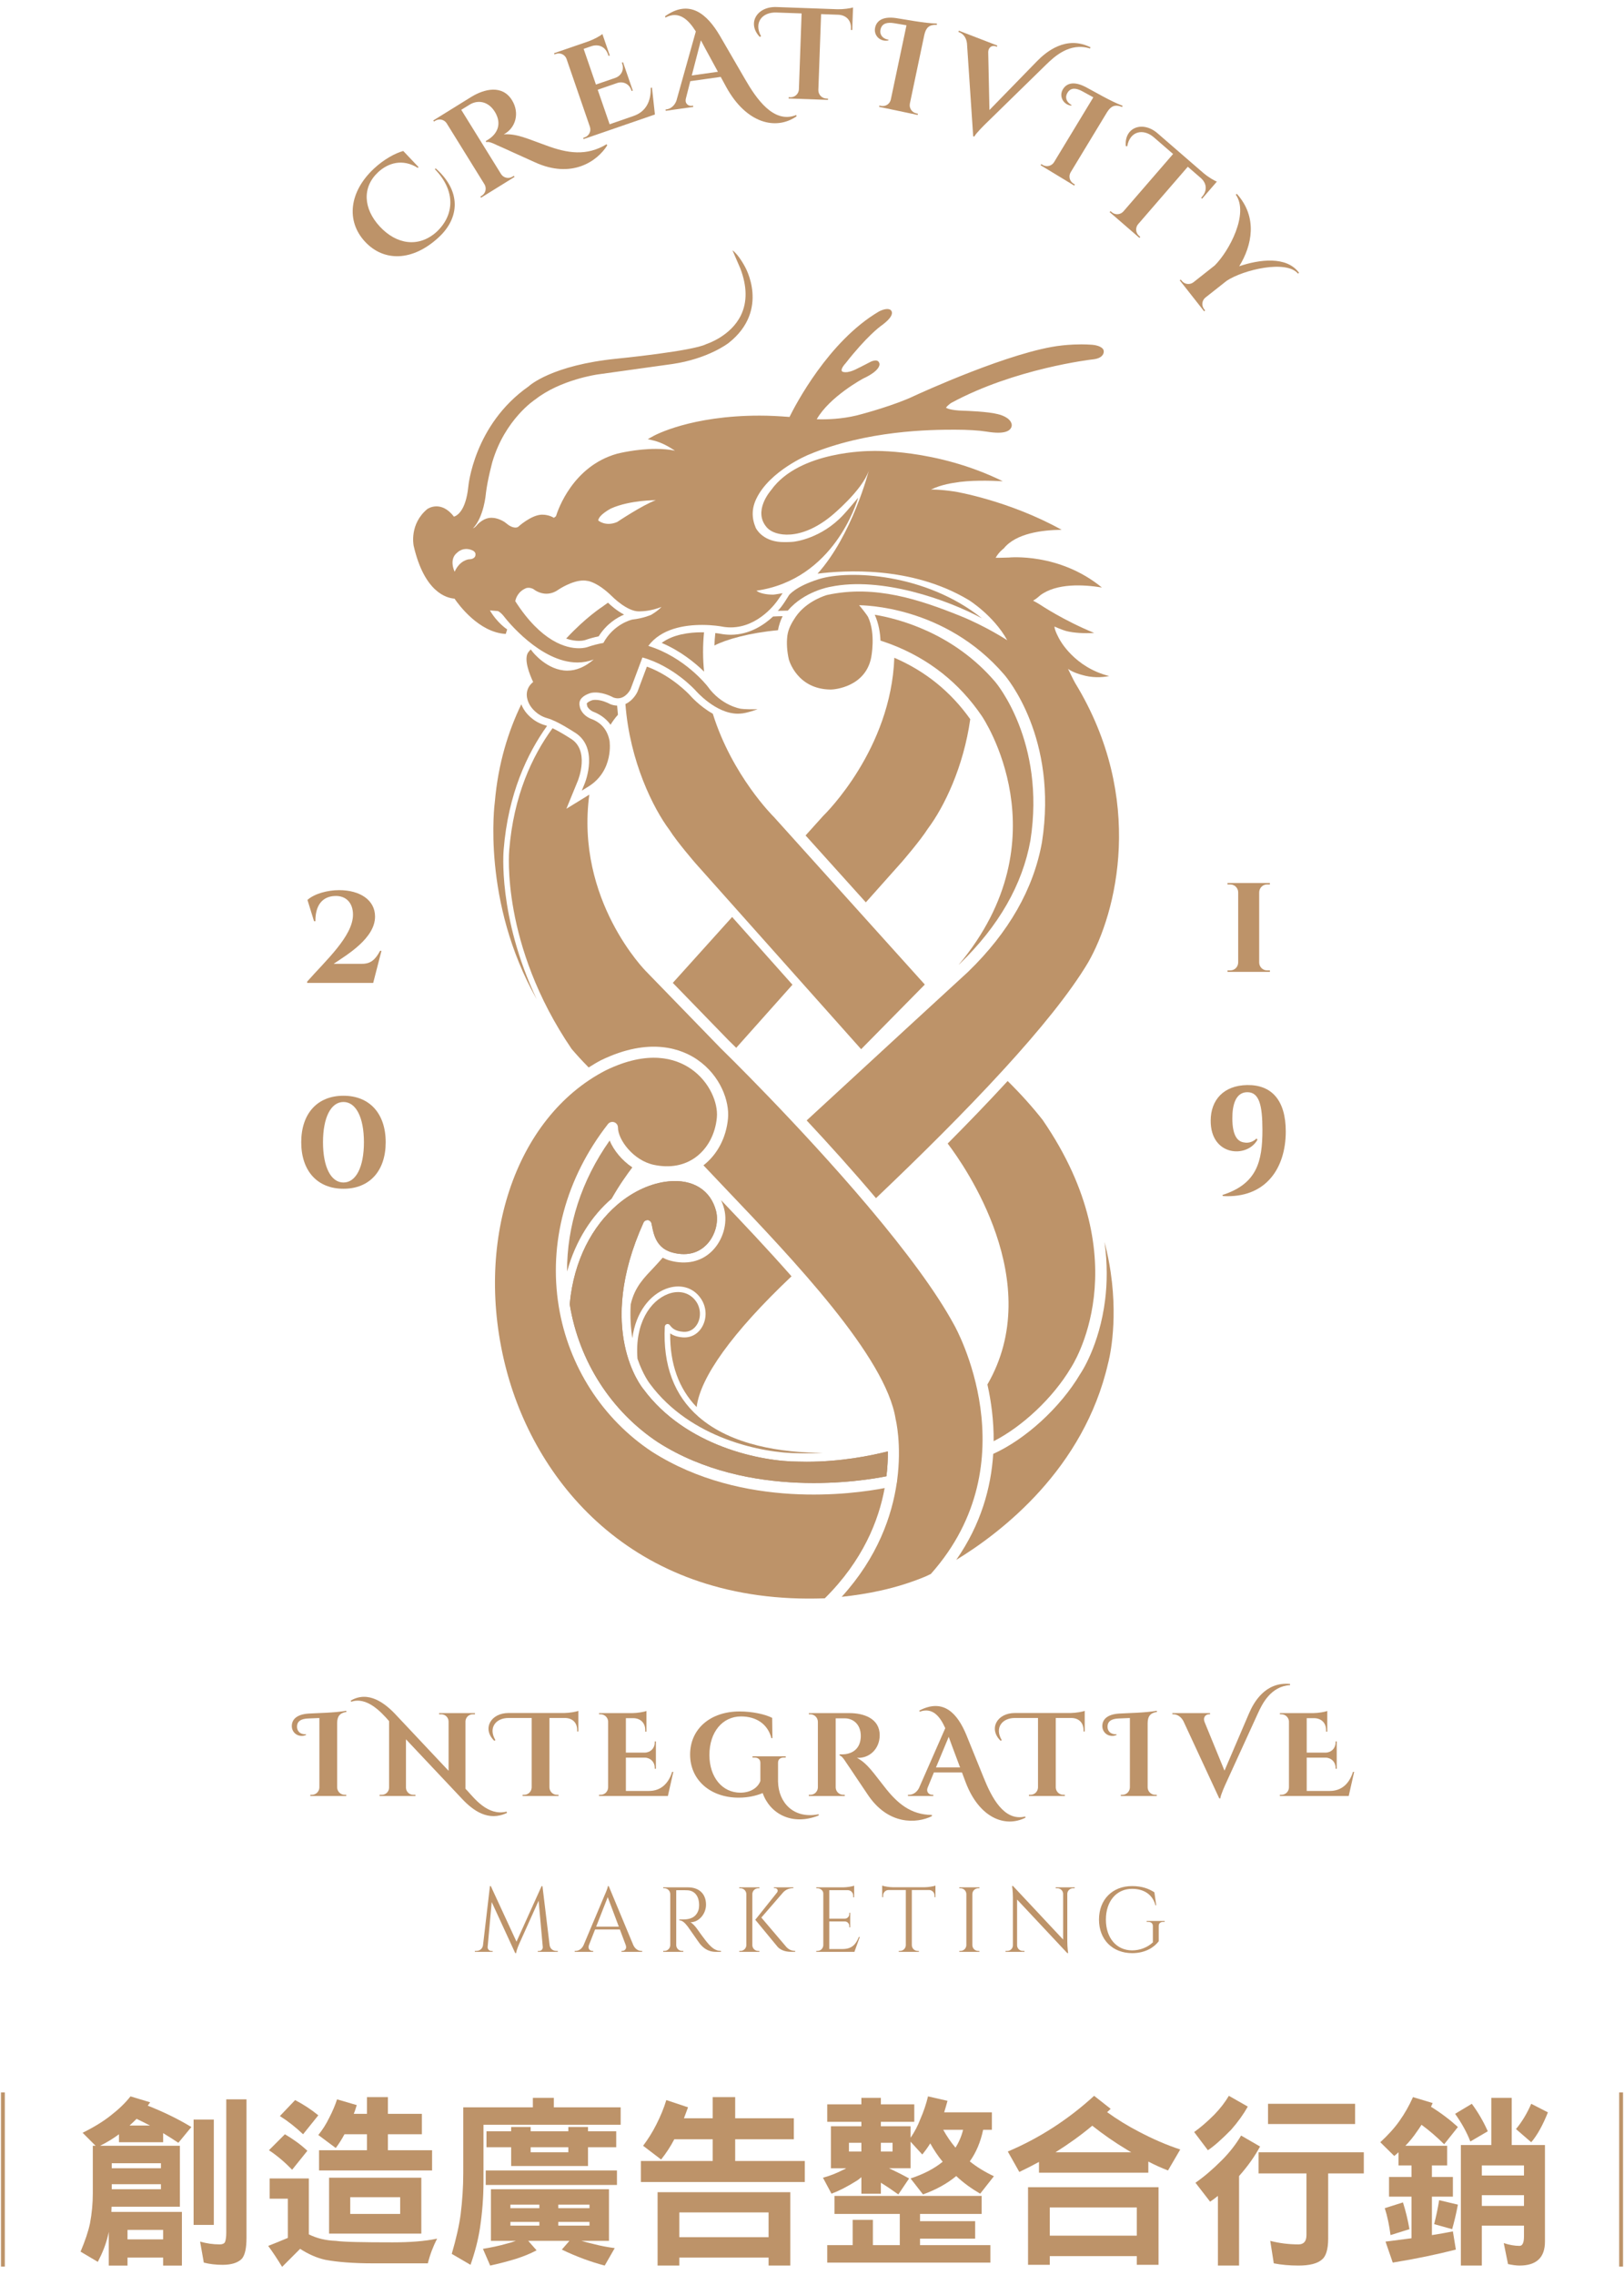 <?xml version="1.0" encoding="utf-8"?>
<!-- Generator: Adobe Illustrator 16.0.0, SVG Export Plug-In . SVG Version: 6.00 Build 0)  -->
<!DOCTYPE svg PUBLIC "-//W3C//DTD SVG 1.1//EN" "http://www.w3.org/Graphics/SVG/1.1/DTD/svg11.dtd">
<svg version="1.1" id="圖層_1" xmlns="http://www.w3.org/2000/svg" xmlns:xlink="http://www.w3.org/1999/xlink" x="0px" y="0px"
	 width="420px" height="588px" viewBox="0 0 420 588" enable-background="new 0 0 420 588" xml:space="preserve">
<g>
	<line fill="#BD9369" x1="116.847" y1="586.184" x2="76.764" y2="586.184"/>
	<line fill="#BD9369" x1="361.622" y1="586.184" x2="323.59" y2="586.184"/>
	<g>
		<g>
			<path fill="#BD9369" d="M87.191,461.969c0.023,1.066,0.893,1.927,1.963,1.927h0.389l0.005,0.304h-9.299l0.005-0.304h0.387
				c1.071,0,1.941-0.86,1.959-1.927v-17.928l-2.902,0.121c-1.758,0.074-2.772,0.631-2.88,1.939
				c-0.089,1.244,0.738,2.221,2.333,2.146v0.178c-1.796,0.799-3.773-0.444-3.68-2.436c0.061-1.51,1.164-2.88,4.324-3.096
				c1.992-0.131,6.85-0.182,9.748-0.733l0.056,0.304c-1.81,0.289-2.375,1.207-2.407,2.875V461.969z"/>
			<path fill="#BD9369" d="M131.137,468.547c-4.834,2.356-8.826-0.612-11.641-3.613l-14.507-15.391v12.506
				c0.023,1.023,0.86,1.847,1.889,1.847h0.565l0.005,0.304h-9.28l0.005-0.304h0.565c1.033,0,1.87-0.827,1.889-1.856v-17.194
				c-2.108-2.427-5.82-6.396-9.799-5.003l-0.121-0.303c4.591-2.685,8.906,0.715,11.617,3.604l13.689,14.545v-12.754
				c-0.02-1.029-0.856-1.856-1.89-1.856h-0.561l-0.005-0.304h9.28l-0.005,0.304h-0.566c-1.023,0-1.855,0.813-1.888,1.833v17.41
				l0.468,0.495c1.748,1.875,5.272,6.62,10.153,5.423L131.137,468.547z"/>
			<path fill="#BD9369" d="M145.952,442.746c1.318-0.02,3.062-0.318,3.628-0.557v5.334l-0.309-0.005v-0.36
				c0.004-1.865-1.188-3.076-3.063-3.123h-4.113v17.957c0.032,1.057,0.896,1.903,1.958,1.903h0.389l0.005,0.304h-9.299l0.004-0.304
				h0.389c1.057,0,1.912-0.833,1.959-1.88v-17.984h-5.98c-3.332,0-5.291,2.562-3.394,5.736l-0.304,0.154
				c-3.184-3.1-0.921-7.176,3.697-7.176H145.952z"/>
			<path fill="#BD9369" d="M174.139,457.953l-1.412,6.246h-17.803l0.004-0.304h0.385c1.074,0,1.943-0.86,1.963-1.927v-17.063
				c-0.07-1.019-0.917-1.828-1.959-1.828h-0.383l-0.006-0.304h8.612c1.318-0.01,3.081-0.318,3.646-0.557v5.354l-0.309-0.005v-0.36
				c0.005-1.842-1.155-3.048-2.987-3.123h-2.024v8.906h4.866c1.506-0.027,2.6-1.131,2.596-2.623V450.1l0.299-0.006v7.074
				l-0.299-0.005v-0.262c0.004-1.478-1.076-2.576-2.558-2.622h-4.904v8.611h5.975c3.058,0,5.045-1.898,5.993-4.938H174.139z"/>
			<path fill="#BD9369" d="M211.754,469.216c-6.994,2.819-12.702-0.548-14.507-5.774c-1.706,0.707-3.814,1.184-6.208,1.184
				c-7.34,0-12.563-4.586-12.563-11.141c0-6.648,5.26-11.141,12.787-11.141c3.365,0,6.639,0.743,8.438,1.659l0.062,5.251h-0.258
				c-1-3.825-4.108-5.621-7.854-5.621c-4.802,0-8.182,4.04-8.182,9.963c0,5.732,3.305,9.729,7.999,9.743
				c2.534,0,4.507-1.196,5.18-3.024v-4.666c0.005-0.893-0.565-1.393-1.557-1.393h-0.48v-0.309h8.597v0.309h-0.463
				c-0.991,0-1.548,0.5-1.528,1.388v4.839c0.111,5.433,4.048,9.715,10.495,8.43L211.754,469.216z"/>
			<path fill="#BD9369" d="M219.678,442.769c3.652,0,7.831,1.356,7.831,5.713c0,3.591-2.734,6.06-5.89,5.844
				c2.781,1.478,4.395,4.105,7.072,7.435c3.357,4.338,6.816,7.273,12.319,7.334v0.309c-3.97,1.959-11.355,2.356-16.639-5.629
				c-1.58-2.29-4.343-6.521-5.535-8.223c-0.594-0.939-1.132-1.684-1.692-1.828v-0.29c0.117-0.005,0.561,0.014,0.936-0.009
				c1.467-0.038,3.879-0.721,4.422-3.535c0.057-0.299,0.141-0.771,0.112-1.482c-0.112-2.753-1.954-4.281-4.17-4.287h-2.319v17.85
				c0.02,1.043,0.869,1.922,1.973,1.922h0.375l0.004,0.309h-9.303v-0.309h0.393c1.042,0,1.926-0.822,1.954-1.908v-16.979
				c-0.019-1.066-0.889-1.922-1.954-1.927h-0.379v-0.304L219.678,442.769z"/>
			<path fill="#BD9369" d="M265.205,469.801c-5.345,2.692-11.992-0.029-15.447-9.094l-0.977-2.609h-7.252l-1.594,3.877
				c-0.505,1.225,0.379,1.921,1.169,1.921h0.267v0.304h-6.56v-0.304h0.275c0.855,0,1.89-0.495,2.544-1.669l6.835-15.559
				c-1.328-2.965-3.235-5.488-6.634-4.25l-0.066-0.309c6.313-3.281,9.902,0.837,12.184,6.377l4.446,10.963
				c1.987,4.932,5.198,11.422,10.767,10.047L265.205,469.801z M248.295,456.809l-2.127-5.676c-0.258-0.679-0.52-1.439-0.81-2.23
				l-3.291,7.906H248.295z"/>
			<path fill="#BD9369" d="M276.901,442.746c1.318-0.02,3.063-0.318,3.628-0.557v5.334l-0.309-0.005v-0.36
				c0.004-1.865-1.188-3.076-3.063-3.123h-4.113v17.957c0.032,1.057,0.896,1.903,1.958,1.903h0.389l0.005,0.304h-9.299l0.004-0.304
				h0.389c1.057,0,1.912-0.833,1.959-1.88v-17.984h-5.979c-3.333,0-5.292,2.562-3.395,5.736l-0.304,0.154
				c-3.184-3.1-0.921-7.176,3.698-7.176H276.901z"/>
			<path fill="#BD9369" d="M296.803,461.969c0.023,1.066,0.894,1.927,1.964,1.927h0.388l0.005,0.304h-9.299l0.005-0.304h0.389
				c1.07,0,1.939-0.86,1.959-1.927v-17.928l-2.904,0.121c-1.758,0.074-2.771,0.631-2.879,1.939c-0.09,1.244,0.738,2.221,2.333,2.146
				v0.178c-1.796,0.799-3.773-0.444-3.68-2.436c0.061-1.51,1.164-2.88,4.324-3.096c1.991-0.131,6.849-0.182,9.747-0.733l0.057,0.304
				c-1.81,0.289-2.375,1.207-2.408,2.875V461.969z"/>
			<path fill="#BD9369" d="M323.012,442.867c1.211-2.843,4.198-8.247,10.622-7.635v0.309c-5.03,0.305-7.224,4.899-8.331,7.326
				l-8.2,17.938c-0.22,0.462-1.431,3.118-1.505,4.007h-0.276l-9.275-19.978c-0.664-1.239-1.706-1.758-2.608-1.758h-0.244v-0.304
				h9.748v0.304h-0.271c-0.789,0-1.607,0.692-1.178,1.917l5.186,12.655L323.012,442.867z"/>
			<path fill="#BD9369" d="M350.217,457.953l-1.412,6.246h-17.803l0.004-0.304h0.383c1.076,0,1.945-0.86,1.965-1.927v-17.063
				c-0.07-1.019-0.917-1.828-1.959-1.828h-0.384l-0.005-0.304h8.611c1.318-0.01,3.082-0.318,3.646-0.557v5.354l-0.308-0.005v-0.36
				c0.004-1.842-1.155-3.048-2.988-3.123h-2.024v8.906h4.867c1.506-0.027,2.6-1.131,2.595-2.623V450.1l0.3-0.006v7.074l-0.3-0.005
				v-0.262c0.005-1.478-1.075-2.576-2.558-2.622h-4.904v8.611h5.975c3.059,0,5.045-1.898,5.994-4.938H350.217z"/>
		</g>
		<g>
			<path fill="#BD9369" d="M142.142,502.75c0.122,0.939,0.884,1.491,1.734,1.491h0.379v0.239h-5.175v-0.225h0.369
				c0.514,0,0.977-0.482,0.926-1.02l-1.076-11.982l-5.007,11.127c0,0-0.663,1.444-0.817,2.431h-0.225l-6.087-13.212l-1.048,11.637
				c-0.046,0.514,0.417,1.02,0.932,1.02h0.368v0.225h-4.614v-0.239h0.384c0.851,0,1.613-0.552,1.734-1.491l1.791-15.273h0.22
				l6.647,14.371l6.494-14.361h0.22L142.142,502.75z"/>
			<path fill="#BD9369" d="M163.788,502.74c0.481,1.062,1.364,1.501,2.094,1.501h0.201v0.239h-5.362v-0.239h0.205
				c0.617,0,1.254-0.538,0.908-1.491l-1.524-4.059h-6.414l-1.595,4.072c-0.336,0.945,0.3,1.482,0.907,1.482h0.21v0.234h-4.792
				v-0.239h0.216c0.725,0,1.604-0.439,2.085-1.495l5.399-12.815c0,0,0.884-1.931,0.884-2.454h0.215L163.788,502.74z
				 M160.043,497.977l-2.871-7.639l-2.996,7.639H160.043z"/>
			<path fill="#BD9369" d="M177.939,487.809c2.885,0,4.651,1.701,4.651,4.479c0,2.305-1.753,4.54-4.044,4.54
				c0.51,0.233,1.244,1.023,1.702,1.673c0,0,2.057,2.932,2.978,3.941c0.959,1.043,1.838,1.786,3.235,1.8v0.239h-1.305
				c-2.216,0-3.408-1.193-4.155-2.09c-0.271-0.323-2.955-4.227-3.138-4.456c-0.622-0.78-1.313-1.608-2.183-1.608v-0.219
				c0,0,0.537,0.014,1.258-0.01c1.233-0.033,3.038-0.327,3.716-2.469c0.103-0.336,0.164-0.907,0.149-1.426
				c-0.056-2.155-1.183-3.534-2.954-3.633c-1.211-0.064-2.655-0.01-2.964-0.018v14.193c0.014,0.826,0.691,1.495,1.523,1.495h0.305
				l0.004,0.239h-5.203l0.004-0.239h0.3c0.832,0,1.506-0.659,1.524-1.487v-13.211c-0.015-0.828-0.692-1.496-1.524-1.496h-0.304
				v-0.238H177.939z"/>
			<path fill="#BD9369" d="M194.568,502.746c0.014,0.826,0.688,1.495,1.523,1.495h0.3l0.005,0.239h-5.208v-0.239h0.304
				c0.832,0,1.51-0.669,1.524-1.495v-13.213c-0.02-0.822-0.697-1.486-1.524-1.486h-0.304v-0.238h5.208l-0.005,0.238h-0.3
				c-0.826,0-1.5,0.659-1.523,1.482V502.746z M203.408,503.27c0.65,0.649,1.281,0.943,2.25,0.972v0.233h-1.006
				c-0.673,0-2.496-0.069-3.59-1.346l-5.732-6.942l5.62-7.041c0.401-0.533,0.079-1.127-0.575-1.127h-0.229v-0.21h5.03v0.215h-0.107
				c-1.02,0.005-1.949,0.426-2.562,1.117l-5.61,6.475L203.408,503.27z"/>
			<path fill="#BD9369" d="M222.357,500.633l-1.389,3.848h-9.874l0.005-0.239h0.299c0.832,0,1.51-0.669,1.524-1.495v-13.334
				c0-0.767-0.725-1.365-1.515-1.365h-0.3l-0.004-0.238h6.956c1.028-0.01,2.398-0.243,2.843-0.43v0.695v0.398v1.912l-0.243-0.005
				v-0.426c0-0.753-0.589-1.37-1.332-1.417h-4.857v7.363h4.025c0.641-0.014,1.154-0.532,1.154-1.173v-0.351l0.229-0.004v3.768
				h-0.229v-0.352c0-0.635-0.5-1.149-1.127-1.173h-4.053v7.134h3.418c2.523,0,3.492-1.304,4.226-3.117H222.357z"/>
			<path fill="#BD9369" d="M239.061,487.785c1.029-0.005,2.423-0.243,2.866-0.43v2.992l-0.238-0.006v-0.425
				c0-0.763-0.603-1.384-1.355-1.417h-4.517v14.264c0.028,0.823,0.697,1.478,1.524,1.478h0.304l0.005,0.239h-5.218l0.005-0.239
				h0.304c0.818,0,1.486-0.646,1.524-1.458V488.5h-4.517c-0.757,0.033-1.359,0.654-1.359,1.417v0.425l-0.239,0.006v-2.992
				c0.444,0.187,1.837,0.425,2.866,0.43H239.061z"/>
			<path fill="#BD9369" d="M253.297,504.48h-5.208v-0.239h0.304c0.832,0,1.511-0.669,1.524-1.495v-13.213
				c-0.019-0.822-0.692-1.486-1.524-1.486h-0.299l-0.005-0.238h5.208l-0.005,0.238h-0.299c-0.827,0-1.501,0.659-1.524,1.482v13.217
				c0.014,0.826,0.691,1.495,1.524,1.495h0.299L253.297,504.48z"/>
			<path fill="#BD9369" d="M277.939,487.809l-0.005,0.238h-0.439c-0.795,0-1.444,0.636-1.468,1.426v12.305
				c0,1.534,0.215,3.034,0.215,3.034h-0.215l-12.987-13.853v11.856c0.028,0.795,0.673,1.426,1.473,1.426h0.438v0.239h-4.903
				l0.005-0.239h0.439c0.804,0,1.454-0.64,1.468-1.44v-12.374c0-1.622-0.22-2.974-0.22-2.974h0.238l12.969,13.848v-11.81
				c-0.02-0.8-0.668-1.444-1.473-1.444h-0.439l-0.005-0.238H277.939z"/>
			<path fill="#BD9369" d="M300.861,496.732c-0.771,0-1.207,0.389-1.192,1.076v3.937c-1.089,1.444-3.314,3.071-6.892,3.071
				c-5.063-0.027-8.555-3.487-8.555-8.672c0-5.199,3.492-8.668,8.551-8.668c2.617,0,4.371,0.711,5.773,1.608l0.477,3.366h-0.195
				c-0.726-2.726-2.904-4.26-6.051-4.26c-4.034,0-6.769,3.184-6.769,7.957c0,4.75,2.734,7.934,6.769,7.953
				c2.071,0,4.003-0.795,5.377-2.066v-4.217c0-0.697-0.458-1.086-1.225-1.086h-0.374v-0.238h4.661v0.238H300.861z"/>
		</g>
		<g>
			<g>
				<path fill="#BD9369" d="M81.216,238.098l-1.701-5.505c1.81-1.615,5.189-2.524,8.19-2.524c5.386,0,9.289,2.548,9.289,6.828
					c0,5.591-7.162,9.834-10.705,12.209h7.382c2.127,0,3.366-0.994,4.624-3.354h0.359l-2.141,8.298H79.436v-0.337
					c4.727-5.379,11.855-11.737,11.855-17.316c0-3.071-1.838-4.991-4.811-4.815c-3.137,0.185-4.946,2.417-4.908,6.517H81.216z"/>
				<path fill="#BD9369" d="M99.748,295.228c0,7.419-4.17,12.018-10.92,12.018c-6.752,0-10.922-4.599-10.922-12.018
					c0-7.422,4.17-12.02,10.922-12.02C95.578,283.208,99.748,287.806,99.748,295.228z M83.535,295.225
					c0,6.42,2.057,10.408,5.293,10.408c3.234,0,5.291-3.988,5.291-10.408c0-6.418-2.057-10.404-5.291-10.404
					C85.592,284.821,83.535,288.806,83.535,295.225z"/>
			</g>
			<g>
				<path fill="#BD9369" d="M318.22,250.807c1.099,0,2.001-0.925,2.001-2.073v-18.083c0-1.136-0.921-2.048-2.01-2.048h-0.763
					l-0.004-0.383h10.972l-0.004,0.383h-0.763c-1.085-0.002-1.978,0.902-1.996,2.034v18.121c0,1.138,0.916,2.047,2.006,2.047h0.762
					l0.005,0.384h-10.973l0.005-0.381H318.22z"/>
				<path fill="#BD9369" d="M325.205,294.571c-2.656,4.83-12.18,4.31-12.096-4.981c0.028-5.234,3.282-9.044,9.43-9.145
					c6.303-0.098,9.986,3.897,9.986,12.001c0,9.616-5.273,17.335-16.26,16.685l-0.136-0.268c8.985-2.871,10.355-8.688,10.36-16.81
					c-0.005-6.3-0.795-9.762-3.895-9.762c-2.992,0-3.913,3.214-3.885,6.832c0.027,4.107,1.154,5.907,3.033,6.153
					c1.239,0.268,2.474-0.256,3.222-1.029L325.205,294.571z"/>
			</g>
			<g>
				<path fill="#BD9369" d="M187.297,312.506c-0.211-0.822-0.483-1.592-0.813-2.316c5.576,5.853,12.037,12.658,18.218,19.686
					c-15.452,14.631-23.601,26.16-24.538,33.801c-4.613-4.764-6.927-11.146-6.843-19.054c0.738,0.528,1.749,0.923,3.267,1.036
					c2.095,0.15,3.908-0.852,4.979-2.693c1.305-2.232,1.197-5.091-0.268-7.283c-1.978-2.963-5.447-3.948-9.062-2.574
					c-4.088,1.555-7.802,5.947-8.696,12.757c-0.421-2.516-0.609-5.427-0.433-8.704c1.042-4.619,3.562-6.991,6.128-9.721
					c0.699-0.749,1.423-1.54,2.15-2.379c0.568,0.294,1.185,0.561,1.905,0.756c4.232,1.139,8.085,0.268,10.838-2.45
					C186.963,320.575,188.234,316.21,187.297,312.506z"/>
				<path fill="#B99169" d="M180.675,366.19c8.512,7.413,21.495,9.269,32.107,9.33c-1.992,0.11-4.064,0.15-6.187,0.086
					c-9.375,0-28.026-3.764-38.494-17.919c-0.047-0.055-1.797-2.291-3.234-6.502c-0.734-9.18,3.308-14.982,7.885-16.729
					c2.946-1.122,5.763-0.344,7.346,2.025c1.141,1.71,1.23,4.025,0.22,5.756c-0.796,1.368-2.11,2.104-3.622,1.979
					c-2.121-0.158-2.876-0.936-3.469-1.724c-0.183-0.243-0.496-0.35-0.789-0.255c-0.289,0.089-0.492,0.353-0.507,0.653
					C171.424,352.86,174.366,360.7,180.675,366.19z"/>
				<path fill="#B99169" d="M158.188,309.815c-5.058,4.344-9.297,10.71-11.535,18.848c-0.059-11.845,3.723-23.562,11.015-33.88
					c1.053,2.54,3.163,5.129,5.87,6.944C162.271,303.387,160.168,306.31,158.188,309.815z"/>
				<path fill="#BD9369" d="M213.314,413.1c-48.662,1.801-74.46-29.242-82.327-58.957c-8.675-32.758,2.129-65.353,25.656-77.489
					c10.958-5.34,18.044-3.157,22.063-0.387c4.835,3.334,7.025,8.828,6.691,12.533c-0.381,4.253-2.36,7.995-5.431,10.265
					c-2.946,2.186-6.695,2.872-10.825,2.01c-5.409-1.139-9.327-6.558-9.327-9.658c0-0.617-0.393-1.167-0.977-1.366
					c-0.576-0.198-1.228-0.008-1.61,0.479c-10.895,13.975-15.406,30.732-12.712,47.186c2.516,15.369,11.293,29.033,24.099,37.498
					c23.537,15.002,52.16,10.938,60.181,9.39C227.265,392.985,223.171,403.334,213.314,413.1z"/>
				<path fill="#AF8D72" d="M182.61,321.82c-1.547,1.527-4.329,3.095-8.755,1.898c-4.081-1.098-4.787-4.638-5.21-6.754
					c-0.063-0.307-0.115-0.579-0.17-0.801c-0.114-0.447-0.496-0.775-0.956-0.818c-0.441-0.018-0.896,0.215-1.087,0.635
					c-12.492,27.617-0.515,42.475-0.04,43.045c10.945,14.803,30.42,18.752,40.172,18.75c0.703,0.021,1.401,0.03,2.095,0.03
					c8.78,0,16.434-1.527,20.952-2.675c0.021,1.884-0.073,4.051-0.357,6.423c-5.781,1.172-35.581,6.206-59.063-8.767
					c-12.118-8.008-20.436-20.961-22.825-35.539c-0.009-0.061-0.015-0.122-0.025-0.184c1.053-11.496,5.973-20.207,12.191-25.578
					c0.067-0.036,0.109-0.1,0.168-0.149c4.134-3.515,8.814-5.581,13.293-6.002c6.243-0.597,10.833,2.29,12.201,7.7
					C185.938,315.977,184.876,319.59,182.61,321.82z"/>
				<path fill="#BD9369" d="M287.254,328.884c2.009,13.784-0.629,23.293-0.676,23.458c-6.272,27.329-27.54,43.678-39.275,50.829
					c6.414-9.192,9.007-18.683,9.563-27.398c8.391-3.791,17.371-12.002,22.482-20.622c0.203-0.293,4.995-7.326,6.467-19.242
					c0.508-4.125,0.632-9.158-0.162-14.912C286.386,323.823,286.9,326.467,287.254,328.884z"/>
				<path fill="#BD9369" d="M269.632,289.438c25.401,36.916,7.521,63.803,7.284,64.153c-4.542,7.651-12.509,15.13-19.936,18.905
					c0.039-5.34-0.639-10.313-1.614-14.66c15.272-26.366-5.853-56.465-10.278-62.277c5.281-5.303,10.545-10.759,15.51-16.157
					C264.006,282.751,267.007,286.107,269.632,289.438z"/>
				<path fill="#B99169" d="M151.287,165.445c-0.12,0.037-0.68,0.191-1.583,0.191c-0.854,0-1.974-0.135-3.286-0.591
					c5.068-5.462,9.223-8.134,9.368-8.229c0.481-0.367,0.971-0.691,1.454-1.043c0.693,0.675,2.238,2.067,4.157,3.072
					c-1.763,0.75-4.522,2.364-6.563,5.618C153.643,164.714,152.451,165.042,151.287,165.445z"/>
				<path fill="#B99169" d="M154.002,184.191c-1.82-0.606-2.138-1.706-2.154-1.706c0,0-0.002,0-0.002,0.003l-0.01-0.197
					l-0.052-0.189c-0.061-0.22-0.03-0.271-0.017-0.296c0.204-0.337,1.012-0.735,1.501-0.861c0.244-0.043,0.487-0.057,0.728-0.057
					c1.605,0,3.215,0.787,3.669,1.028l0.124,0.066l0.097,0.038c0.563,0.224,1.139,0.335,1.711,0.356
					c0.061,0.791,0.128,1.578,0.216,2.355c-0.876,0.982-1.518,1.934-1.914,2.587C156.963,186.021,155.696,184.96,154.002,184.191z"
					/>
				<path fill="#BD9369" d="M189.344,237.01l15.603,17.502L190.4,270.825c-1.097-1.085-1.815-1.788-2.015-1.981l-14.384-14.809
					L189.344,237.01z"/>
				<path fill="#BD9369" d="M127.98,207.219c0.857-9.926,3.506-18.29,6.84-25.183c0.372,0.955,0.822,1.579,0.875,1.644
					c0.186,0.288,1.91,2.851,5.353,3.789c0.133,0.037,0.286,0.097,0.434,0.147c-5.126,7.15-10.067,17.577-11.223,31.976
					c-0.021,0.216-1.612,17.2,8.547,38.682C124.504,233.004,127.926,207.6,127.98,207.219z"/>
				<path fill="#BD9369" d="M240.735,406.809c-0.83,0.408-1.328,0.629-1.368,0.647c-7.77,3.249-15.379,4.585-21.694,5.267
					c9.346-10.264,13.011-20.974,14.251-29.476c0.071-0.187,0.101-0.387,0.088-0.595c1.253-9.309-0.365-15.817-0.385-15.873
					c-2.479-16.025-26.412-41.131-43.887-59.461c-2.083-2.187-4.012-4.213-5.814-6.128c3.591-2.776,5.907-7.17,6.352-12.133
					c0.398-4.402-1.916-11.023-7.93-15.17c-3.811-2.629-12.123-6.098-24.998,0.181c-1.072,0.555-2.087,1.199-3.109,1.828
					l-0.281-0.292c-1.471-1.479-2.83-2.984-4.131-4.502c-18.383-27.009-16.157-51.106-16.13-51.377
					c1.124-13.998,5.878-24.233,11.201-31.514c1.721,0.826,3.671,2.03,4.552,2.608c5.181,2.966,2.116,10.672,1.984,10.994
					l-2.957,7.219l5.926-3.644c-3.618,27.301,14.559,45.56,14.76,45.753l19.179,19.746c0.303,0.294,20.32,19.805,38.034,40.75
					l0.847,1.028c0.013,0.016,0.036,0.021,0.051,0.036c8.7,10.361,16.751,20.992,21.499,29.768
					C246.975,342.818,266.646,377.692,240.735,406.809z"/>
				<path fill="#BD9369" d="M179.899,223.16c-0.046-0.056-4.739-5.456-6.782-8.674c-4.08-5.438-10.245-17.575-11.371-32.521
					c1.945-0.865,2.94-2.792,3.123-3.185l2.428-6.483c6.512,2.374,11.056,7.316,11.072,7.331c0.151,0.178,2.537,2.917,5.978,4.848
					c4.999,16.013,15.684,26.58,15.837,26.726l38.992,43.268l-16.47,16.709L179.899,223.16z"/>
				<path fill="#BD9369" d="M208.338,215.933l4.541-5.043c0.74-0.715,17.551-17.318,18.41-40.879
					c7.994,3.436,14.58,8.75,19.637,15.871c-1.742,12.356-6.727,22.651-10.959,28.294c-1.997,3.147-6.686,8.552-6.724,8.597
					l-9.32,10.453L208.338,215.933z"/>
				<path fill="#B99169" d="M202.404,159.26c-0.566,1.122-0.96,2.333-1.205,3.625c-7.469,0.695-13.465,2.406-16.439,3.956
					c0.034-1.06,0.12-2.137,0.234-3.219c0.746,0.084,1.201,0.164,1.208,0.165c0.923,0.184,1.854,0.277,2.768,0.277
					c4.845,0,8.605-2.53,10.964-4.72C200.758,159.3,201.579,159.269,202.404,159.26z"/>
				<path fill="#B99169" d="M182.094,173.596c-2.264-2.212-6.021-5.327-10.973-7.428c2.99-2.218,7.162-2.743,10.437-2.743
					c0.179,0,0.347,0.007,0.519,0.01C181.726,166.946,181.759,170.342,182.094,173.596z"/>
				<path fill="#BD9369" d="M253.927,185.077c-5.827-8.578-13.689-14.783-23.384-18.515c-0.057-0.027-0.12-0.043-0.181-0.063
					c-0.868-0.331-1.757-0.631-2.65-0.928c-0.084-2.009-0.454-4.403-1.485-6.682c6.092,1.012,20.339,4.663,31.185,17.379
					c0.132,0.151,13.062,15.411,9.079,40.937c-2.043,11.405-8.189,22.141-18.252,31.88c0,0-0.112,0.1-0.309,0.282
					C275.342,216.694,254.147,185.396,253.927,185.077z"/>
				<path fill="#BD9369" d="M279.724,174.413c0,0-2.2-0.555-3.51-1.536c0,0,1.494,3.079,1.857,3.678
					c18.231,29.859,10.718,59.43,3.323,72.236c-4.701,7.876-12.505,17.437-21.732,27.525c-0.029,0.027-0.067,0.036-0.097,0.067
					c-0.036,0.037-0.049,0.082-0.078,0.122c-10.008,10.926-21.665,22.456-32.939,33.172c-6.005-7.104-12.255-14.023-17.923-20.083
					l0.062-0.065c15.024-13.878,41.636-38.308,41.663-38.333c10.533-10.198,16.965-21.457,19.123-33.505
					c4.2-26.953-9.185-42.656-9.741-43.303c-15.409-17.949-36.691-17.92-37.553-17.963c0.427,0.44,2.063,2.539,2.304,2.997
					c2.093,4.415,0.817,10.537,0.807,10.59c-1.521,7.503-9.417,8.209-10.416,8.209c-0.055,0-0.082,0.002-0.104-0.001
					c-8.627-0.103-10.703-7.572-10.769-7.82c-0.485-2.175-0.595-4.176-0.387-5.962c0.007-0.069,0.029-0.132,0.025-0.2
					c0.235-1.77,1.213-3.448,2.135-4.803c2.848-4.181,8.01-5.633,8.152-5.659c12.342-2.703,24.006,1.236,34.369,5.4
					c6.664,2.677,12.199,6.301,12.199,6.301c-3.533-6.405-9.942-10.383-9.942-10.383c-14.937-8.959-32.425-7.645-39.116-6.825
					c9.007-10.005,13.244-26.599,13.244-26.599c-1.726,5.139-9.583,11.593-9.583,11.593c-8.052,6.654-14.728,5.328-16.71,3.136
					c-3.826-4.234,0.914-9.547,1.058-9.746c7.298-10.209,25.599-10.068,25.8-10.085c0.176-0.021,16.847-0.672,34.103,7.815
					c-3.187-0.169-8.711-0.32-12.586,0.406c0,0-3.254,0.401-5.994,1.744c0,0,2.176-0.083,6.164,0.516
					c0.153,0.023,13.971,2.314,27.636,9.884c-4.979,0.042-11.83,0.885-14.982,4.83c0,0-1.184,0.806-2.093,2.405
					c0,0,2.028,0.002,3.383-0.065c0.146-0.011,13.022-1.325,24.099,7.744c-4.758-0.776-11.687-1.156-15.93,2.005
					c0,0-1.013,0.929-1.855,1.396c0,0,1.293,0.687,1.832,1.052c0.304,0.203,6.191,4.113,13.951,7.288
					c-2.518,0.167-5.29,0.014-7.299-0.51c-0.982-0.256-2.966-1.142-2.966-1.142c0,0.982,1.238,3.184,1.238,3.184
					c0.181,0.352,3.924,7.363,12.922,9.615C284.843,175.132,282.369,175.214,279.724,174.413z"/>
				<g>
					<path fill="none" d="M266.49,217.206c3.982-25.526-8.947-40.786-9.079-40.937c-10.846-12.716-25.093-16.367-31.185-17.379
						c1.031,2.279,1.401,4.673,1.485,6.682c0.894,0.296,1.782,0.597,2.65,0.928c0.061,0.02,0.124,0.036,0.181,0.063
						c9.694,3.731,17.557,9.937,23.384,18.515c0.221,0.319,21.415,31.617-5.997,64.291c0.196-0.182,0.309-0.282,0.309-0.282
						C258.301,239.347,264.447,228.611,266.49,217.206z"/>
					<path fill="none" d="M186.202,163.786c-0.007-0.001-0.462-0.081-1.208-0.165c-0.114,1.082-0.2,2.159-0.234,3.219
						c2.975-1.549,8.971-3.261,16.439-3.956c0.245-1.292,0.639-2.503,1.205-3.625c-0.825,0.009-1.646,0.04-2.471,0.083
						c-2.358,2.19-6.119,4.72-10.964,4.72C188.056,164.063,187.125,163.97,186.202,163.786z"/>
					<path display="none" fill="#BD9369" d="M154.145,154.443c0.273-0.21,0.572-0.426,0.857-0.639
						c-2.029-1.544-3.242-1.757-3.258-1.762c-0.411-0.072-0.628-0.092-0.854-0.092c-1.957,0-4.535,1.449-5.365,2.009
						c-1.266,0.918-2.698,1.403-4.212,1.403c-2.186,0-3.791-1.049-4.346-1.465c-0.093-0.044-0.201-0.07-0.294-0.07l-0.036,0.001
						c-0.7,0.29-1.084,0.806-1.295,1.255c3.027,4.53,5.896,7.156,8.358,8.658C149.317,157.538,154.033,154.51,154.145,154.443z"/>
					<path fill="none" d="M239.967,214.175c4.232-5.644,9.217-15.938,10.959-28.294c-5.057-7.12-11.643-12.435-19.637-15.871
						c-0.859,23.562-17.67,40.164-18.41,40.879l-4.541,5.043l15.585,17.292l9.32-10.453
						C233.281,222.727,237.97,217.323,239.967,214.175z"/>
					<path fill="none" d="M161.397,158.846c-1.919-1.005-3.464-2.397-4.157-3.072c-0.483,0.352-0.973,0.676-1.454,1.043
						c-0.146,0.095-4.3,2.767-9.368,8.229c1.313,0.456,2.432,0.591,3.286,0.591c0.903,0,1.463-0.154,1.583-0.191
						c1.164-0.403,2.355-0.731,3.547-0.982C156.875,161.209,159.635,159.595,161.397,158.846z"/>
					<path fill="none" d="M209.763,118.694c-0.013,0.006-0.027,0.011-0.04,0.016c-0.006,0.003-0.073,0.031-0.172,0.075
						C209.62,118.753,209.691,118.726,209.763,118.694z"/>
					<path fill="none" d="M239.176,254.469l-38.992-43.268c-0.153-0.146-10.838-10.713-15.837-26.726
						c-3.44-1.931-5.826-4.67-5.978-4.848c-0.017-0.015-4.561-4.957-11.072-7.331l-2.428,6.483c-0.183,0.393-1.178,2.32-3.123,3.185
						c1.126,14.946,7.291,27.084,11.371,32.521c2.043,3.219,6.736,8.619,6.782,8.674l42.807,48.019L239.176,254.469z"/>
					<path fill="none" d="M159.597,182.377c-0.572-0.021-1.147-0.132-1.711-0.356l-0.097-0.038l-0.124-0.066
						c-0.454-0.241-2.063-1.028-3.669-1.028c-0.24,0-0.483,0.014-0.728,0.057c-0.489,0.126-1.297,0.524-1.501,0.861
						c-0.014,0.025-0.044,0.076,0.017,0.296l0.052,0.189l0.01,0.197c0-0.003,0-0.003,0-0.003c0.019,0,0.336,1.099,2.156,1.706
						c1.694,0.769,2.961,1.83,3.896,3.128c0.396-0.654,1.038-1.605,1.914-2.587C159.725,183.955,159.657,183.168,159.597,182.377z"
						/>
					<path fill="none" d="M190.4,270.825l14.546-16.313l-15.603-17.502l-15.342,17.026l14.384,14.809
						C188.585,269.038,189.304,269.74,190.4,270.825z"/>
					<path fill="none" d="M181.558,163.426c-3.274,0-7.446,0.525-10.437,2.743c4.951,2.101,8.709,5.215,10.973,7.428
						c-0.335-3.254-0.368-6.65-0.018-10.161C181.904,163.433,181.736,163.426,181.558,163.426z"/>
					<path fill="none" d="M177.805,303.434c1.259,0.26,2.401,0.711,3.463,1.271c-0.635-0.668-1.25-1.321-1.848-1.959
						C178.895,303.006,178.357,303.236,177.805,303.434z"/>
					<path fill="none" d="M246.773,342.469c-4.748-8.775-12.799-19.406-21.499-29.768c-0.015-0.016-0.038-0.021-0.051-0.036
						l-0.847-1.028c-17.714-20.945-37.731-40.455-38.034-40.75l-19.179-19.746c-0.201-0.194-18.378-18.453-14.76-45.753
						l-5.926,3.644l2.957-7.219c0.132-0.322,3.196-8.028-1.984-10.994c-0.881-0.578-2.831-1.782-4.552-2.608
						c-5.323,7.281-10.077,17.517-11.201,31.514c-0.027,0.271-2.253,24.368,16.13,51.377c1.301,1.519,2.66,3.024,4.131,4.502
						l0.281,0.292c1.022-0.629,2.037-1.273,3.109-1.828c12.875-6.279,21.188-2.81,24.998-0.181c6.014,4.146,8.328,10.768,7.93,15.17
						c-0.444,4.963-2.761,9.357-6.352,12.133c1.803,1.915,3.731,3.941,5.814,6.128c17.475,18.33,41.407,43.436,43.887,59.461
						c0.02,0.056,1.638,6.564,0.385,15.873c0.013,0.208-0.017,0.408-0.088,0.595c-1.24,8.502-4.905,19.212-14.251,29.476
						c6.315-0.682,13.925-2.018,21.694-5.267c0.04-0.019,0.538-0.239,1.368-0.647C266.646,377.692,246.975,342.818,246.773,342.469z
						"/>
					<path fill="none" d="M168.545,303.901c-1.085-0.227-2.114-0.618-3.103-1.095c-0.657,0.859-1.605,2.145-2.675,3.733
						c1.984-1.15,4.022-2.016,6.065-2.593C168.736,303.93,168.641,303.92,168.545,303.901z"/>
					<path fill="#B99169" d="M172.992,305.335c-4.479,0.421-9.159,2.487-13.293,6.002c-0.059,0.05-0.101,0.113-0.168,0.149
						c-6.219,5.371-11.139,14.082-12.191,25.578c0.011,0.062,0.017,0.123,0.025,0.184c2.39,14.578,10.707,27.531,22.825,35.539
						c23.482,14.973,53.282,9.938,59.063,8.767c0.284-2.372,0.379-4.539,0.357-6.423c-4.519,1.147-12.172,2.675-20.952,2.675
						c-0.693,0-1.392-0.009-2.095-0.03c-9.752,0.002-29.227-3.947-40.172-18.75c-0.475-0.57-12.452-15.428,0.04-43.045
						c0.191-0.42,0.646-0.652,1.087-0.635c0.46,0.043,0.842,0.371,0.956,0.818c0.055,0.222,0.107,0.494,0.17,0.801
						c0.423,2.116,1.129,5.656,5.21,6.754c4.426,1.196,7.208-0.371,8.755-1.898c2.266-2.23,3.327-5.844,2.583-8.785
						C183.825,307.625,179.235,304.738,172.992,305.335z"/>
					<path fill="none" d="M157.667,294.783c-7.292,10.319-11.073,22.036-11.015,33.88c2.238-8.138,6.478-14.504,11.535-18.848
						c1.98-3.506,4.084-6.429,5.35-8.089C160.83,299.912,158.72,297.322,157.667,294.783z"/>
					<path fill="none" d="M273.944,165.11c0,0-1.238-2.201-1.238-3.184c0,0,1.983,0.888,2.966,1.143
						c2.009,0.524,4.781,0.677,7.299,0.51c-7.76-3.175-13.582-7.185-13.885-7.388c-0.543-0.364-1.898-0.95-1.898-0.95
						c0.843-0.469,1.855-1.397,1.855-1.397c4.243-3.161,11.172-2.779,15.93-2.003c-11.076-9.072-23.953-7.757-24.099-7.745
						c-1.354,0.066-3.383,0.064-3.383,0.064c0.909-1.598,2.093-2.404,2.093-2.404c3.152-3.946,10.004-4.787,14.982-4.831
						c-13.665-7.57-27.554-9.262-27.707-9.286c-3.989-0.598-6.093-1.113-6.093-1.113c2.74-1.343,5.994-1.742,5.994-1.742
						c3.875-0.729,7.704-0.816,10.89-0.647c-17.568-8.147-32.374-6.479-32.549-6.457c-0.199,0.019-15.074,1.39-23.643,9.878
						c-0.174,0.172-3.992,3.967-1.332,7.314c1.221,1.476,5.65,2.501,13.704-4.153l9.152-7.239c0,0,1.24-1.114,1.696-1.817
						c0,0,0.688,1.366,0.647,2.95c-0.015,0.546-0.118,12.148-9.124,22.153c6.691-0.823,19.412-0.64,34.349,8.321
						c0,0,6.305,4.089,9.74,10.435c0,0-5.333-3.677-11.997-6.355c-10.363-4.163-21.924-7.516-34.266-4.813
						c-0.144,0.026-5.408,0.892-8.256,5.073c-0.922,1.356-1.498,2.927-1.733,4.697c0.004,0.07-0.019,0.133-0.025,0.2
						c-0.21,1.786-0.075,3.769,0.408,5.945c0.065,0.247,2.03,7.269,10.325,7.269c0.021,0.003,0.05,0.002,0.103,0.002
						c1.001,0,8.327-0.254,9.848-7.759c0.013-0.051,1.486-5.535-0.603-9.951c-0.244-0.459-1.49-2.973-1.917-3.413
						c0.861,0.043,22.144,0.015,37.553,17.963c0.557,0.647,13.941,16.35,9.741,43.304c-2.158,12.048-8.59,23.311-19.123,33.505
						c-0.027,0.025-26.639,24.458-41.663,38.333l-0.062,0.065c5.668,6.061,11.918,12.981,17.923,20.084
						c11.274-10.717,22.932-22.247,32.939-33.172c0.029-0.036,0.042-0.085,0.078-0.123c0.029-0.031,0.067-0.04,0.097-0.067
						c9.228-10.088,17.031-19.645,21.732-27.525c7.395-12.806,14.908-42.377-3.323-72.236c-0.363-0.6-1.857-3.679-1.857-3.679
						c1.31,0.981,3.51,1.536,3.51,1.536c2.646,0.805,5.119,0.72,7.143,0.32C277.868,172.474,274.125,165.462,273.944,165.11z"/>
					<path fill="none" d="M245.088,295.559c4.426,5.813,25.551,35.911,10.278,62.277c0.976,4.348,1.653,9.32,1.614,14.66
						c7.427-3.775,15.394-11.254,19.936-18.905c0.237-0.351,18.117-27.237-7.284-64.153c-2.625-3.331-5.626-6.686-9.034-10.036
						C255.633,284.799,250.369,290.256,245.088,295.559z"/>
					<path fill="none" d="M285.814,335.908c-1.472,11.916-6.264,18.949-6.467,19.242c-5.111,8.62-14.092,16.831-22.482,20.622
						c-0.556,8.716-3.148,18.206-9.563,27.398c11.735-7.151,33.003-23.5,39.275-50.829c0.047-0.165,2.685-9.674,0.676-23.458
						c-0.354-2.417-0.868-5.061-1.602-7.888C286.446,326.75,286.322,331.783,285.814,335.908z"/>
					<path fill="none" d="M173.292,325.816c-0.721-0.195-1.337-0.462-1.905-0.756c-0.728,0.839-1.451,1.63-2.15,2.379
						c-2.566,2.729-5.086,5.102-6.128,9.721c-0.177,3.277,0.012,6.188,0.433,8.704c0.895-6.81,4.608-11.202,8.696-12.757
						c3.614-1.374,7.084-0.389,9.062,2.574c1.465,2.192,1.572,5.051,0.268,7.283c-1.07,1.842-2.884,2.844-4.979,2.693
						c-1.518-0.113-2.528-0.508-3.267-1.036c-0.084,7.907,2.229,14.29,6.843,19.054c0.938-7.641,9.086-19.17,24.538-33.801
						c-6.181-7.027-12.642-13.833-18.218-19.686c0.329,0.725,0.602,1.494,0.813,2.316c0.938,3.704-0.334,8.069-3.167,10.86
						C181.377,326.084,177.524,326.955,173.292,325.816z"/>
					<path fill="none" d="M168.614,375.213c-12.806-8.465-21.583-22.129-24.099-37.498c-2.694-16.453,1.817-33.211,12.712-47.186
						c0.383-0.487,1.034-0.678,1.61-0.479c0.584,0.2,0.977,0.75,0.977,1.366c0,3.1,3.918,8.52,9.327,9.658
						c4.13,0.862,7.879,0.176,10.825-2.01c3.07-2.27,5.05-6.011,5.431-10.265c0.334-3.705-1.856-9.199-6.691-12.533
						c-4.019-2.77-11.104-4.954-22.063,0.387c-23.527,12.136-34.331,44.731-25.656,77.489c7.867,29.715,33.665,60.758,82.327,58.957
						c9.856-9.766,13.95-20.114,15.48-28.497C220.774,386.15,192.151,390.215,168.614,375.213z"/>
					<path fill="none" d="M130.259,219.592c1.155-14.399,6.097-24.826,11.223-31.976c-0.147-0.05-0.301-0.11-0.434-0.147
						c-3.442-0.938-5.167-3.501-5.353-3.789c-0.053-0.065-0.503-0.689-0.875-1.644c-3.334,6.893-5.982,15.257-6.84,25.183
						c-0.055,0.38-3.477,25.785,10.825,51.055C128.646,236.792,130.237,219.809,130.259,219.592z"/>
					<path fill="none" d="M172.438,342.238c0.293-0.095,0.606,0.012,0.789,0.255c0.593,0.788,1.348,1.565,3.469,1.724
						c1.512,0.126,2.826-0.61,3.622-1.979c1.011-1.73,0.921-4.046-0.22-5.756c-1.583-2.369-4.399-3.147-7.346-2.025
						c-4.577,1.746-8.619,7.549-7.885,16.729c1.438,4.211,3.188,6.447,3.234,6.502c10.468,14.155,29.119,17.919,38.494,17.919
						c2.122,0.064,4.194,0.024,6.187-0.086c-10.612-0.062-23.596-1.917-32.107-9.33c-6.309-5.49-9.251-13.33-8.744-23.299
						C171.945,342.591,172.148,342.327,172.438,342.238z"/>
				</g>
				<path fill="#B99169" d="M211.822,149.67c7.786-2.418,27.589-1.497,42.134,10.147c-8.79-4.77-26.036-10.908-39.224-8.147
					c-0.263,0.039-6.769,1.192-10.993,6.152c-0.015,0.019-0.485-0.011-0.5,0.01c-0.631,0.01-1.46,0.029-2.081,0.052
					c1.246-1.247,2.805-3.934,2.867-4.024C204.025,153.86,205.648,151.587,211.822,149.67z"/>
				<g>
					<path fill="none" d="M165.195,158.018c-3.039,0-6.744-3.718-6.9-3.875c-3.875-3.785-6.313-3.992-6.338-3.994
						c-0.395-0.077-0.723-0.107-1.067-0.107c-2.968,0-6.405,2.317-6.439,2.34c-0.978,0.708-2.038,1.072-3.138,1.072
						c-1.903,0-3.232-1.104-3.286-1.15c-0.392-0.236-0.873-0.383-1.354-0.383c-0.343,0-0.563,0.078-0.565,0.078
						c-2.213,0.893-2.736,2.773-2.85,3.384c6.798,10.578,13.216,12.166,16.446,12.166c1.36,0,2.167-0.286,2.176-0.287
						c1.383-0.478,2.777-0.841,4.162-1.082c2.669-4.892,7.266-5.997,7.464-6.043c2.965-0.327,4.919-1.231,4.938-1.242
						c1.35-0.822,2.154-1.505,2.632-2.03c-2.64,1.078-5.019,1.144-5.544,1.144C165.414,158.012,165.305,158.018,165.195,158.018z"/>
					<path fill="none" d="M122.302,142.303c-2.481-1.18-4.075,0.547-4.075,0.547c-2.233,1.747-0.648,4.921-0.648,4.921
						c1.355-3.042,3.7-3.212,3.7-3.212c1.722-0.042,1.682-1.104,1.682-1.104C123.119,142.713,122.302,142.303,122.302,142.303z"/>
					<path fill="#BD9369" d="M285.408,90.498c-0.42-1.084-2.354-1.337-2.944-1.387c-0.972-0.074-1.925-0.103-2.817-0.103
						c-2.816,0-4.979,0.279-5.055,0.287c-12.759,1.352-37.027,12.51-38.064,12.99c-5.114,2.465-13.407,4.673-13.508,4.701
						c-3.918,1.156-7.868,1.4-10.493,1.4c-0.478,0-0.91-0.009-1.306-0.021c3.344-5.863,11.979-10.504,11.979-10.504
						c4.959-2.305,4.22-3.97,4.22-3.97c-0.433-1.487-2.579-0.214-2.579-0.214c-1.641,0.874-3.056,1.553-3.056,1.553
						c-2.984,1.575-3.999,0.775-3.999,0.775c-0.555-0.585,0.881-2.087,0.881-2.087c5.453-6.984,9.028-9.577,9.028-9.577
						c4.617-3.263,2.503-4.308,2.503-4.308c-1.087-0.553-2.942,0.512-2.942,0.512c-12.996,7.665-21.581,24.197-23.074,27.224
						c-2.613-0.207-5.202-0.346-7.714-0.346c-17.814,0-27.124,5.073-27.511,5.288l-1.421,0.791l1.578,0.384
						c1.952,0.475,3.895,1.556,5.447,2.607c-1.452-0.311-3.104-0.467-4.945-0.467c-5.096,0-9.808,1.189-10.02,1.245
						c-11.438,3.211-15.289,14.463-15.809,16.156l-0.529,0.412c-1.198-0.717-2.434-0.814-3.116-0.814c-0.011,0-0.027,0-0.041,0
						c-2.767,0.095-6.104,3.134-6.125,3.175c-0.191,0.107-0.41,0.16-0.66,0.16c-0.885,0-1.782-0.64-1.782-0.64l-1.062-0.811
						c-1.443-0.895-2.647-1.083-3.4-1.083c-0.491,0-0.787,0.078-0.781,0.081c-1.473,0.271-2.696,1.542-2.791,1.646
						c-0.381,0.492-0.78,0.835-1.18,1.024c2.854-3.028,3.328-8.857,3.346-9.112c0.434-3.565,1.672-8.071,1.68-8.105
						c3.285-11.028,10.982-16.05,11.111-16.133c6.502-5.088,15.98-6.425,16.076-6.441l19.358-2.7
						c9.244-1.359,14.366-5.299,14.582-5.469c10.745-8.526,4.199-19.667,4.134-19.78c0,0-1.587-3.017-3.172-4.139l2.031,4.694
						c1.758,4.624,1.807,8.695,0.145,12.109c-2.637,5.415-8.771,7.372-8.938,7.436c-3.488,1.814-22.891,3.743-23.086,3.763
						c-16.926,1.681-22.703,6.997-22.867,7.163c-14.186,9.931-15.604,25.847-15.614,25.991c-0.656,6.215-2.913,7.447-3.709,7.688
						c-1.661-2.191-3.36-2.666-4.517-2.666c-1.37,0-2.308,0.65-2.39,0.71c-4.628,3.875-3.55,9.277-3.499,9.516
						c2.773,12.021,8.532,13.48,10.555,13.625c1.051,1.541,6.314,8.75,13.252,9.126l0.369-1.178
						c-0.025-0.015-2.509-1.582-4.467-4.904c0.084,0,0.18,0.007,0.323,0.027l1.737,0.138c0.007,0.002,0.732,0.242,1.806,1.675
						c0.37,0.476,9.157,11.619,18.779,11.619c1.452,0,2.862-0.26,4.192-0.771c-2.208,1.903-4.492,2.877-6.818,2.877
						c-5.188,0-8.955-4.825-8.991-4.875l-0.468-0.608l-0.514,0.574c-1.534,1.723,0.341,6.162,1.139,7.848
						c-0.899,0.731-1.437,1.609-1.599,2.615c-0.324,1.981,0.96,3.692,1.017,3.766c0,0,1.412,2.206,4.246,2.977
						c2.57,0.702,6.849,3.535,6.849,3.535c6.626,3.795,2.961,12.986,2.803,13.375l-0.739,1.805l1.66-1.021
						c6.71-4.129,5.529-11.802,5.513-11.898c-0.721-3.646-3.086-4.895-4.237-5.421c-2.95-0.981-3.439-3.105-3.457-3.397
						c-0.185-0.678-0.119-1.26,0.193-1.783c0.773-1.284,2.793-1.751,2.789-1.751c0.357-0.065,0.719-0.092,1.072-0.092
						c2.326,0,4.492,1.218,4.594,1.27c0.397,0.159,0.799,0.236,1.191,0.236c2.1,0,3.226-2.22,3.3-2.374l3.066-8.186
						c7.995,2.223,13.611,8.394,13.672,8.461c0.215,0.25,5.298,6.073,11,6.073h0.002c0.216,0,0.433-0.009,0.651-0.026
						c1.595-0.057,4.445-1.125,4.445-1.125c-3.258,0.088-4.403-0.139-4.403-0.139c-0.05-0.008-4.982-0.799-8.503-5.756
						c-0.248-0.317-5.998-7.606-15.344-10.476c3.314-4.459,9.323-5.421,13.89-5.421c2.875,0,5.002,0.394,5.017,0.399
						c0.796,0.158,1.604,0.239,2.396,0.239c7.364,0,11.962-6.723,12.153-7.009l1.282-1.829c0,0-2.161,0.375-2.415,0.375
						c-1.826,0-3.524-0.341-4.369-1.021c20.146-2.893,26-23.018,26.328-24.045c0,0-3.422,4.058-3.797,4.39
						c-5.753,6.257-12.766,6.98-12.855,6.994c-0.765,0.117-2.684,0.117-3.388,0.074c-4.829-0.306-6.399-3.535-6.452-3.648
						c-1.111-2.62-1.057-5.076,0.188-7.622c3.492-7.16,13.324-11.241,13.467-11.289c15.105-6.343,31.63-6.47,37.781-6.47
						c3.311,0,6.297,0.18,8.192,0.491c1.168,0.193,2.196,0.292,3.052,0.292c1.584,0,2.651-0.337,3.181-1.005
						c0.339-0.429,0.384-0.919,0.32-1.187c-0.366-1.852-3.256-2.54-3.556-2.603c-2.566-0.688-8.451-0.877-8.707-0.883
						c-3.96-0.083-4.621-0.774-4.71-0.774c-0.002,0-0.005,0-0.005,0.003c0.107-0.284,0.799-0.888,1.311-1.235
						c16.436-8.928,36.314-11.23,36.5-11.252c1.325-0.121,2.229-0.502,2.684-1.136C285.556,91.208,285.457,90.682,285.408,90.498z
						 M122.96,143.456c0,0,0.04,1.062-1.682,1.104c0,0-2.345,0.169-3.7,3.212c0,0-1.585-3.175,0.648-4.921
						c0,0,1.594-1.727,4.075-0.547C122.302,142.303,123.119,142.713,122.96,143.456z M158.047,131.408
						c4.867-2.172,11.557-2.126,11.557-2.126c-3.411,1.229-9.99,5.633-9.99,5.633c-3.022,1.287-4.901-0.397-4.901-0.397
						C154.878,133.024,158.047,131.408,158.047,131.408z M168.443,158.893c-0.019,0.01-1.973,0.915-4.938,1.242
						c-0.198,0.046-4.795,1.152-7.464,6.043c-1.385,0.241-2.779,0.604-4.162,1.082c-0.009,0.001-0.815,0.287-2.176,0.287
						c-3.23,0-9.648-1.588-16.446-12.166c0.113-0.61,0.637-2.491,2.85-3.384c0.002,0,0.223-0.078,0.565-0.078
						c0.48,0,0.962,0.147,1.354,0.383c0.054,0.046,1.383,1.15,3.286,1.15c1.1,0,2.16-0.363,3.138-1.072
						c0.034-0.023,3.472-2.34,6.439-2.34c0.345,0,0.673,0.031,1.067,0.107c0.025,0.001,2.463,0.208,6.338,3.994
						c0.156,0.158,3.861,3.875,6.9,3.875c0.109,0,0.219-0.005,0.336-0.011c0.525,0,2.904-0.065,5.544-1.144
						C170.598,157.388,169.793,158.071,168.443,158.893z"/>
				</g>
			</g>
			<g>
				<path fill="#BD9369" d="M112.68,43.519c6.676,5.891,6.18,12.808,0.805,17.796c-6.831,6.342-14.278,6.333-19.084,1.152
					c-4.975-5.355-4.082-12.955,2.342-18.917c2.563-2.38,5.433-3.948,7.546-4.528l3.96,4.172l-0.206,0.192
					c-3.946-2.455-7.677-1.271-10.257,1.122c-4.146,3.854-3.862,9.411,0.435,14.042c4.311,4.645,10.022,5.538,14.656,1.409
					c4.656-4.324,5.049-10.61-0.416-16.236L112.68,43.519z"/>
				<path fill="#BD9369" d="M121.819,25.083c3.403-2.104,8.069-3.258,10.585,0.799c2.075,3.34,0.953,7.219-2.108,8.838
					c3.44-0.229,6.46,1.288,10.874,2.84c5.629,2.102,10.547,2.835,15.703-0.281l0.174,0.288c-2.563,4.116-9.206,8.747-18.733,4.364
					c-2.796-1.228-7.808-3.567-9.902-4.465c-1.094-0.538-2.024-0.914-2.632-0.727l-0.168-0.269c0.111-0.07,0.537-0.311,0.874-0.547
					c1.337-0.879,3.198-2.908,2.075-5.844c-0.121-0.309-0.317-0.799-0.757-1.447c-1.692-2.494-4.287-2.854-6.354-1.58l-2.16,1.334
					l10.304,16.618c0.617,0.961,1.918,1.291,2.945,0.657l0.346-0.22l0.188,0.283l-8.663,5.369l-0.177-0.285l0.364-0.225
					c0.968-0.598,1.313-1.884,0.72-2.91l-9.799-15.807c-0.636-0.981-1.936-1.274-2.936-0.662l-0.347,0.218l-0.178-0.288
					L121.819,25.083z"/>
				<path fill="#BD9369" d="M168.607,22.619l0.768,6.975l-18.439,6.356l-0.107-0.32l0.402-0.135
					c1.104-0.381,1.701-1.585,1.337-2.698l-6.087-17.674c-0.439-1.033-1.604-1.564-2.684-1.197l-0.397,0.141l-0.112-0.312
					l8.92-3.076c1.361-0.481,3.081-1.426,3.582-1.884l1.912,5.549l-0.323,0.103l-0.131-0.372c-0.654-1.91-2.286-2.742-4.207-2.167
					l-2.1,0.725l3.18,9.221l5.039-1.737c1.552-0.565,2.291-2.101,1.753-3.646l-0.093-0.275l0.308-0.108l2.529,7.329l-0.313,0.1
					l-0.094-0.271c-0.523-1.534-2.033-2.289-3.586-1.805l-5.086,1.753l3.085,8.922l6.181-2.139c3.17-1.089,4.544-3.769,4.441-7.251
					L168.607,22.619z"/>
				<path fill="#BD9369" d="M206.018,30.059c-5.395,3.742-13.024,1.805-18.163-7.501l-1.463-2.684l-7.868,1.108l-1.136,4.458
					c-0.355,1.407,0.706,2.026,1.562,1.905l0.295-0.037l0.046,0.329l-7.124,1.005l-0.047-0.332l0.294-0.045
					c0.931-0.133,1.982-0.825,2.511-2.2l5.03-17.936c-1.889-3.011-4.348-5.458-7.85-3.595l-0.121-0.323
					c6.349-4.535,10.874-0.61,14.202,5.054l6.508,11.213c2.918,5.049,7.396,11.599,13.227,9.252L206.018,30.059z M185.667,18.549
					l-3.179-5.832c-0.379-0.692-0.785-1.484-1.221-2.295l-2.36,9.081L185.667,18.549z"/>
				<path fill="#BD9369" d="M216.621,2.39c1.444,0.035,3.361-0.229,3.992-0.467l-0.215,5.841l-0.336-0.016l0.018-0.398
					c0.075-2.038-1.178-3.415-3.23-3.539l-4.497-0.162l-0.71,19.661c0,1.16,0.906,2.115,2.07,2.158l0.426,0.014l-0.01,0.337
					l-10.182-0.365l0.022-0.334l0.426,0.016c1.159,0.038,2.118-0.839,2.216-1.978l0.701-19.689l-6.545-0.234
					c-3.643-0.128-5.891,2.592-3.937,6.143l-0.341,0.157c-3.361-3.518-0.725-7.894,4.328-7.714L216.621,2.39z"/>
				<path fill="#BD9369" d="M235.307,26.792c-0.22,1.145,0.515,2.26,1.665,2.508l0.411,0.082l-0.061,0.329l-9.968-2.099l0.075-0.33
					l0.416,0.086c1.15,0.243,2.276-0.481,2.534-1.62l4.058-19.216l-3.137-0.526c-1.902-0.315-3.118,0.047-3.53,1.426
					c-0.383,1.314,0.29,2.551,2.015,2.829l-0.041,0.191c-2.104,0.454-3.941-1.327-3.39-3.441c0.407-1.605,1.897-2.826,5.334-2.342
					c2.16,0.308,7.378,1.353,10.617,1.419l-0.009,0.339c-2.011-0.103-2.82,0.755-3.236,2.536L235.307,26.792z"/>
				<path fill="#BD9369" d="M268.173,15.833c2.356-2.419,7.541-6.765,13.848-3.611l-0.112,0.313
					c-5.264-1.669-9.303,2.157-11.397,4.203l-15.433,15.08c-0.406,0.395-2.688,2.625-3.118,3.499l-0.276-0.107l-1.607-24.049
					c-0.191-1.529-1.052-2.459-1.973-2.814l-0.253-0.1l0.126-0.314l9.948,3.836l-0.116,0.316l-0.271-0.105
					c-0.809-0.318-1.917,0.07-1.964,1.492l0.313,14.964L268.173,15.833z"/>
				<path fill="#BD9369" d="M276.883,44.547c-0.589,1.007-0.262,2.307,0.743,2.915l0.365,0.222l-0.174,0.288l-8.704-5.273
					l0.177-0.285l0.364,0.217c1.001,0.607,2.306,0.299,2.928-0.689l10.173-16.786l-2.787-1.533
					c-1.688-0.926-2.954-0.982-3.791,0.185c-0.795,1.115-0.57,2.499,0.958,3.333l-0.098,0.166c-2.132-0.269-3.282-2.56-2.062-4.369
					c0.911-1.384,2.721-2.038,5.802-0.447c1.939,1.008,6.517,3.722,9.546,4.846l-0.121,0.315c-1.86-0.757-2.908-0.217-3.885,1.33
					L276.883,44.547z"/>
				<path fill="#BD9369" d="M311.314,44.797c1.1,0.928,2.764,1.931,3.398,2.136l-3.818,4.42l-0.258-0.224l0.258-0.299
					c1.342-1.543,1.229-3.396-0.3-4.785l-3.403-2.948l-12.875,14.876c-0.729,0.896-0.622,2.216,0.262,2.978l0.322,0.28l-0.22,0.253
					l-7.704-6.665l0.229-0.25l0.318,0.276c0.879,0.757,2.183,0.68,2.969-0.152L303.386,39.8l-4.95-4.287
					c-2.759-2.387-6.214-1.669-6.924,2.321l-0.36-0.093c-0.421-4.848,4.385-6.604,8.209-3.293L311.314,44.797z"/>
				<path fill="#BD9369" d="M319.865,50.099c5.508,6.092,3.899,13.425,0.622,18.719c5.129-1.742,12.259-2.723,15.47,1.7
					l-0.267,0.208c-3.011-3.642-14.155-1.007-18.448,1.852l-5.507,4.341c-0.86,0.694-1.089,2.026-0.313,3.006l0.248,0.32
					l-0.257,0.213l-6.302-7.999l0.262-0.203l0.271,0.341c0.706,0.895,2.038,1.078,2.974,0.383l5.531-4.364
					c3.772-3.757,8.905-13.415,5.451-18.308L319.865,50.099z"/>
			</g>
		</g>
	</g>
	<g>
		<path fill="#BD9369" d="M38.834,543.366c-0.24,0.336-0.432,0.624-0.624,0.864c4.128,1.632,7.873,3.456,11.281,5.521l-3.36,4.08
			c-1.344-0.864-2.64-1.728-3.937-2.496v2.353H30.77v-2.064c-1.488,1.104-3.12,2.112-4.896,2.977h20.642v15.745H28.85
			c0,0.48-0.048,0.912-0.048,1.344h18.242v13.874h-4.849v-2.064h-9.217v2.064H28.13v-8.689c-0.096,0.385-0.144,0.721-0.24,1.057
			c-0.528,2.208-1.392,4.368-2.592,6.672l-4.464-2.64c1.2-2.832,2.016-5.28,2.448-7.345c0.48-2.593,0.72-5.137,0.72-7.729V554.6
			h0.72l-3.36-3.36c2.928-1.44,5.328-2.929,7.152-4.368c2.112-1.633,3.889-3.313,5.232-5.041L38.834,543.366z M28.898,559.111v1.297
			h12.721v-1.297H28.898z M28.898,564.536v1.296h12.721v-1.296H28.898z M42.195,578.793v-2.447h-9.217v2.447H42.195z
			 M38.787,549.367c-1.2-0.624-2.352-1.2-3.456-1.729c-0.576,0.576-1.2,1.152-1.824,1.729H38.787z M55.3,547.831v27.218h-5.233
			v-27.218H55.3z M63.749,542.599v35.811c0,2.641-0.384,4.368-1.152,5.329c-0.96,1.056-2.64,1.632-5.041,1.632
			c-1.728,0-3.36-0.192-4.848-0.576l-0.96-5.425c1.68,0.48,3.36,0.721,5.089,0.721c0.672,0,1.104-0.192,1.344-0.576
			c0.192-0.48,0.336-1.296,0.336-2.4v-34.515H63.749z"/>
		<path fill="#BD9369" d="M79.874,563.048v14.449c2.016,1.009,4.32,1.584,7.009,1.681c1.968,0.288,6.864,0.384,14.641,0.384
			c4.512,0,8.353-0.288,11.521-0.96c-1.008,1.968-1.824,4.08-2.4,6.385H96.483c-5.136,0-9.265-0.336-12.337-0.912
			c-2.208-0.48-4.369-1.44-6.529-2.833c-1.536,1.536-3.12,3.121-4.656,4.657c-1.2-1.969-2.4-3.793-3.6-5.425
			c1.728-0.672,3.408-1.344,5.088-2.064V568.28h-4.705v-5.232H79.874z M79.49,555.896l-3.937,4.896c-1.92-1.968-3.888-3.648-6-5.04
			l4.128-4.129C75.794,552.871,77.762,554.264,79.49,555.896z M82.322,546.727l-3.937,4.896c-1.92-1.824-3.936-3.408-6-4.704
			l3.937-4.129C78.53,543.942,80.498,545.238,82.322,546.727z M92.259,544.087c-0.24,0.815-0.48,1.584-0.768,2.256h3.408v-4.32
			h5.424v4.32h8.785v5.28h-8.785v4.129h11.425v5.232H82.514v-5.232h12.385v-4.129h-5.809c-0.72,1.344-1.488,2.544-2.256,3.553
			l-4.512-3.36c1.056-1.297,2.016-2.784,2.832-4.465c0.864-1.68,1.536-3.264,2.017-4.752L92.259,544.087z M108.964,562.856v14.449
			H85.106v-14.449H108.964z M103.492,572.217v-4.32H90.579v4.32H103.492z"/>
		<path fill="#BD9369" d="M143.235,542.214v2.448h17.282v4.513h-35.475v14.689c0,4.128-0.336,8.16-0.912,12.001
			c-0.48,3.12-1.296,6.24-2.448,9.505l-4.849-2.832c1.152-3.937,1.92-7.345,2.304-10.226c0.432-3.552,0.672-7.104,0.672-10.656
			v-16.994h18.001v-2.448H143.235z M157.493,565.832v13.346h-7.104c1.008,0.288,2.064,0.576,3.12,0.815
			c1.824,0.48,3.648,0.816,5.473,1.057l-2.592,4.513c-1.824-0.48-3.601-1.057-5.329-1.681c-2.064-0.768-3.984-1.584-5.76-2.448
			l1.968-2.256h-10.657l2.16,2.448c-1.632,0.864-3.408,1.584-5.376,2.208c-2.016,0.624-4.225,1.2-6.625,1.729l-1.872-4.321
			c2.304-0.384,4.32-0.815,6.145-1.344c0.816-0.192,1.584-0.432,2.352-0.72h-6.433v-13.346H157.493z M159.557,560.984v3.744h-33.939
			v-3.744H159.557z M132.194,550.855v-1.104h5.041v1.104h9.745v-1.104h5.089v1.104h7.296v4.128h-7.296v4.849h-19.874v-4.849h-6.384
			v-4.128H132.194z M139.491,570.729v-0.912h-7.489v0.912H139.491z M139.491,575.241v-0.96h-7.489v0.96H139.491z M137.235,556.279
			h9.745v-1.296h-9.745V556.279z M144.388,570.729h8.064v-0.912h-8.064V570.729z M144.388,575.241h8.064v-0.96h-8.064V575.241z"/>
		<path fill="#BD9369" d="M177.938,544.662c-0.384,1.057-0.769,2.017-1.056,2.833h7.44v-5.473h5.809v5.473h15.169v5.424h-15.169
			v5.617h18.001v5.424h-42.388v-5.424h18.578v-5.617h-9.937c-0.96,1.872-2.112,3.601-3.408,5.232l-4.656-3.552
			c1.296-1.729,2.448-3.553,3.408-5.473c1.104-2.16,1.968-4.272,2.592-6.337L177.938,544.662z M204.389,585.563h-5.617v-2.064
			h-23.09v2.064h-5.617v-18.962h34.323V585.563z M198.772,578.218v-6.385h-23.09v6.385H198.772z"/>
		<path fill="#BD9369" d="M222.77,543.895v-1.681h5.041v1.681h8.641v4.513h-8.641v1.151h7.681v2.977
			c1.056-1.536,1.872-3.12,2.496-4.752c0.864-1.969,1.536-3.937,2.017-5.953l5.04,1.152c-0.288,1.056-0.576,2.064-0.864,2.977
			h12.338v4.512h-2.257c-0.672,3.169-1.824,5.905-3.456,8.161c1.729,1.392,3.792,2.688,6.24,3.84l-3.553,4.513
			c-2.304-1.344-4.368-2.832-6.191-4.561c-2.305,1.92-5.137,3.505-8.594,4.753l-3.216-4.129c3.36-1.104,6.145-2.544,8.305-4.32
			c-1.2-1.44-2.257-3.024-3.216-4.752c-0.673,1.104-1.393,2.063-2.064,2.88l-3.024-3.313v6.865h-5.569
			c1.921,0.912,3.648,1.775,5.186,2.64l-2.785,4.129c-1.535-1.104-3.023-2.112-4.512-3.024v2.832h-5.041v-4.272
			c-0.384,0.336-0.72,0.624-1.104,0.864c-2.592,1.632-4.801,2.736-6.625,3.408l-2.208-4.128c1.632-0.433,3.408-1.104,5.28-2.064
			c0.288-0.096,0.528-0.24,0.721-0.384h-3.937v-10.85h7.872v-1.151h-8.832v-4.513H222.77z M253.877,567.561v4.656h-15.938v1.872
			h14.257v4.513h-14.257v1.68h18.193v4.513h-42.195v-4.513h6.576v-6.528h5.232v6.528h6.961v-8.064H215.81v-4.656H253.877z
			 M222.77,556.088v-2.257h-3.216v2.257H222.77z M227.811,556.088h3.023v-2.257h-3.023V556.088z M247.107,555.079
			c0.865-1.344,1.537-2.88,1.969-4.608h-5.137C244.9,552.199,245.956,553.735,247.107,555.079z"/>
		<path fill="#BD9369" d="M287.235,545.047c-0.336,0.336-0.624,0.624-0.912,0.863c2.593,1.873,5.329,3.553,8.112,4.993
			c3.648,1.92,7.249,3.504,10.801,4.656l-3.168,5.425c-1.729-0.673-3.456-1.44-5.088-2.305v2.88h-28.275v-2.784
			c-1.68,0.912-3.359,1.776-5.088,2.593l-2.977-5.28c8.161-3.457,15.602-8.257,22.322-14.401L287.235,545.047z M299.621,585.37
			h-5.617v-2.256H271.49v2.256h-5.617v-20.065h33.748V585.37z M294.004,577.833v-7.296H271.49v7.296H294.004z M292.564,556.279
			c-0.385-0.191-0.721-0.432-1.057-0.624c-3.217-1.92-6.24-4.032-9.025-6.24c-2.976,2.496-6.145,4.752-9.504,6.864H292.564z"/>
		<path fill="#BD9369" d="M322.706,544.471c-1.104,1.968-2.544,3.984-4.32,6c-2.448,2.496-4.464,4.272-6.001,5.281l-3.552-4.705
			c1.632-1.152,3.36-2.64,5.185-4.464c1.584-1.633,2.832-3.265,3.793-4.896L322.706,544.471z M325.875,554.791
			c-1.345,2.496-3.121,5.041-5.425,7.633v23.139h-5.473v-18.002c-0.769,0.624-1.44,1.104-2.017,1.488l-3.792-4.896
			c2.16-1.488,4.417-3.408,6.817-5.809c2.111-2.112,3.744-4.272,4.992-6.385L325.875,554.791z M352.709,556.279v5.473h-9.217v16.85
			c0,2.784-0.576,4.608-1.633,5.425c-1.151,1.008-3.168,1.536-6.048,1.536c-2.304,0-4.417-0.192-6.385-0.576l-0.912-5.809
			c2.4,0.624,4.849,0.912,7.297,0.912c1.345,0,2.063-0.769,2.063-2.4v-15.938H325.49v-5.473H352.709z M350.453,543.75v5.232h-22.514
			v-5.232H350.453z"/>
		<path fill="#BD9369" d="M370.514,543.559c-0.144,0.336-0.287,0.672-0.432,0.96c2.496,1.536,4.849,3.313,6.961,5.232l-3.553,4.464
			c-1.92-1.92-3.889-3.6-5.856-5.04c-0.432,0.672-0.815,1.248-1.2,1.776c-0.912,1.344-1.92,2.592-2.977,3.648h10.802v5.088h-3.937
			v2.977h5.424v5.089h-5.424v9.937c1.872-0.288,3.696-0.624,5.424-0.96l0.769,4.704c-4.896,1.248-10.368,2.4-16.321,3.36
			l-1.872-5.425c2.353-0.288,4.608-0.576,6.721-0.863v-10.753h-5.809v-5.089h5.809v-2.977h-3.36v-3.408
			c-0.385,0.384-0.768,0.672-1.104,0.96l-3.602-3.552c1.969-1.824,3.602-3.601,4.896-5.425c1.44-2.016,2.593-4.08,3.553-6.24
			L370.514,543.559z M364.514,576.153l-4.896,1.536c-0.336-2.593-0.816-4.896-1.488-6.961l4.705-1.488
			C363.506,571.353,364.082,573.657,364.514,576.153z M377.043,569.816c-0.48,2.545-1.008,4.656-1.488,6.337l-4.656-1.296
			c0.527-2.064,0.96-4.129,1.296-6.192L377.043,569.816z M384.771,550.855l-4.512,2.64c-0.961-2.496-2.305-4.849-3.938-7.152
			l4.32-2.593C382.275,545.959,383.668,548.358,384.771,550.855z M390.964,542.214v12.193h8.593v24.962
			c0,4.129-2.208,6.193-6.576,6.193c-0.864,0-1.824-0.145-2.977-0.385l-1.104-5.424c1.439,0.479,2.832,0.72,4.08,0.72
			c0.768,0,1.152-0.816,1.152-2.448v-2.784h-10.897v10.321h-5.425v-31.155h7.873v-12.193H390.964z M394.133,562.28v-2.593h-10.897
			v2.593H394.133z M394.133,570.152v-2.784h-10.897v2.784H394.133z M400.324,545.959c-1.344,3.36-2.783,5.952-4.32,7.729
			l-3.936-3.408c1.584-1.921,2.88-4.081,3.936-6.529L400.324,545.959z"/>
	</g>
	<line fill="none" stroke="#BD9369" stroke-miterlimit="10" x1="419.25" y1="540.816" x2="419.25" y2="585.816"/>
	<line fill="none" stroke="#BD9369" stroke-miterlimit="10" x1="0.75" y1="540.816" x2="0.75" y2="585.816"/>
</g>
</svg>
